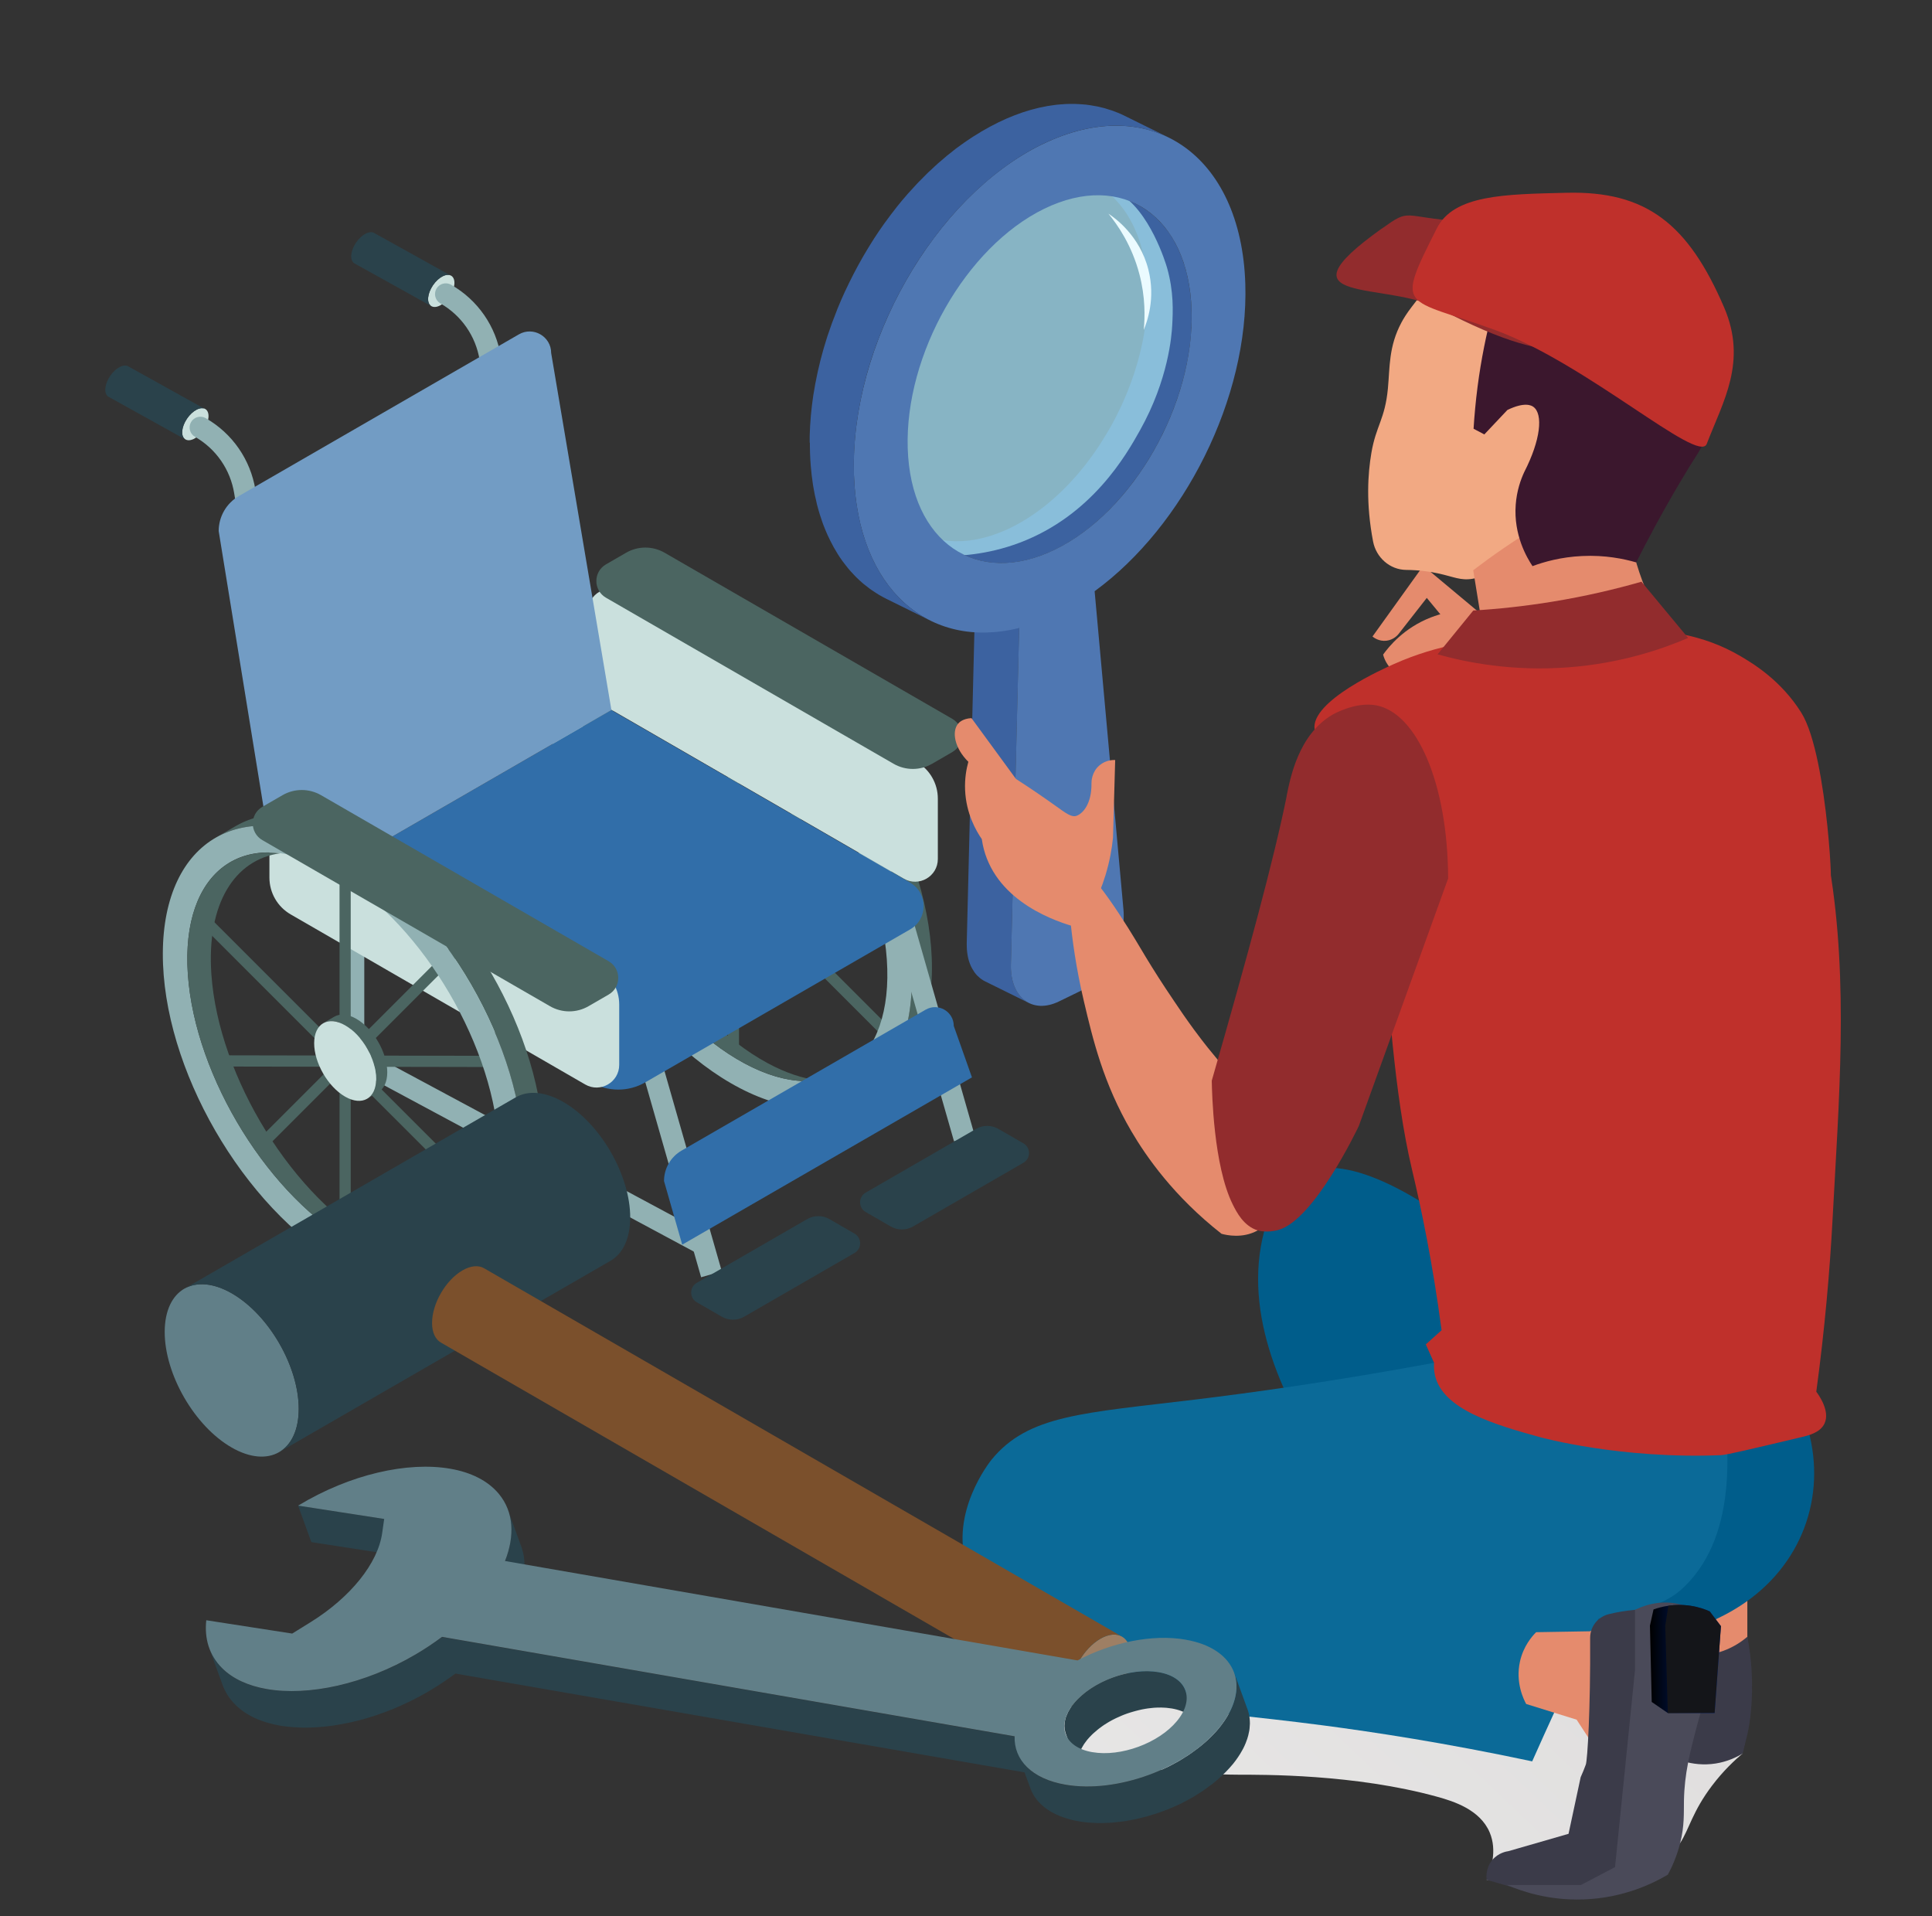 <svg width="121" height="120" viewBox="0 0 121 120" fill="none" xmlns="http://www.w3.org/2000/svg">
<rect x="0" y="0" width="121" height="120" fill="#333333" stroke="none"/>
<g clip-path="url(#clip0_5304_77222)">
<path d="M26.998 19.159C26.711 18.963 26.763 18.384 27.116 17.865C27.47 17.346 27.989 17.082 28.276 17.278C28.563 17.474 28.511 18.053 28.158 18.572C27.804 19.091 27.285 19.355 26.998 19.159Z" fill="#CAE0DD"/>
<path d="M23.46 14.604L28.273 17.279C27.986 17.083 27.467 17.345 27.113 17.866C26.76 18.385 26.706 18.964 26.995 19.16L22.182 16.485C21.895 16.29 21.947 15.71 22.3 15.191C22.654 14.672 23.173 14.409 23.46 14.604Z" fill="#2A424B"/>
<path d="M11.597 27.505C11.31 27.309 11.362 26.73 11.715 26.211C12.069 25.692 12.588 25.428 12.875 25.624C13.162 25.819 13.11 26.398 12.757 26.918C12.403 27.437 11.884 27.7 11.597 27.505Z" fill="#CAE0DD"/>
<path d="M8.058 22.956L12.87 25.63C12.583 25.435 12.064 25.697 11.711 26.218C11.357 26.737 11.304 27.316 11.592 27.511L6.779 24.837C6.492 24.641 6.544 24.062 6.898 23.543C7.251 23.024 7.77 22.76 8.058 22.956Z" fill="#2A424B"/>
<path d="M45.933 65.876C46.127 65.876 46.284 65.718 46.284 65.525V42.916C46.284 42.722 46.126 42.566 45.933 42.566C45.741 42.566 45.583 42.724 45.583 42.916V65.525C45.583 65.72 45.741 65.876 45.933 65.876Z" fill="#4B6561"/>
<path d="M55.567 65.036C55.657 65.036 55.747 65.001 55.815 64.933C55.952 64.796 55.952 64.573 55.815 64.438L37.596 46.218C37.458 46.081 37.236 46.081 37.1 46.218C36.963 46.355 36.963 46.578 37.1 46.714L55.319 64.933C55.387 65.001 55.477 65.036 55.567 65.036Z" fill="#4B6561"/>
<path d="M55.598 55.434C55.792 55.434 55.949 55.277 55.949 55.083C55.949 54.889 55.792 54.731 55.598 54.731L38.309 54.7C38.114 54.7 37.958 54.856 37.958 55.05C37.958 55.244 38.114 55.402 38.309 55.402L55.598 55.434Z" fill="#4B6561"/>
<path d="M40.86 60.462C40.95 60.462 41.04 60.427 41.108 60.359L53.419 48.048C53.557 47.911 53.557 47.688 53.419 47.553C53.282 47.415 53.06 47.415 52.924 47.553L40.612 59.864C40.475 60.001 40.475 60.224 40.612 60.359C40.68 60.427 40.77 60.462 40.86 60.462Z" fill="#4B6561"/>
<path d="M48.002 57.012L47.3 57.418C47.649 57.216 47.867 56.785 47.868 56.171C47.871 54.939 47.005 53.44 45.934 52.821C45.397 52.51 44.91 52.48 44.556 52.684L45.258 52.278C45.61 52.076 46.098 52.106 46.634 52.415C47.706 53.034 48.572 54.535 48.569 55.766C48.567 56.378 48.351 56.809 48.001 57.011L48.002 57.012Z" fill="#4B6561"/>
<path d="M43.992 53.936C43.989 55.168 44.855 56.667 45.927 57.286C46.998 57.904 47.871 57.407 47.874 56.177C47.877 54.946 47.011 53.445 45.94 52.827C44.868 52.208 43.995 52.705 43.992 53.936Z" fill="#CAE0DD"/>
<path d="M55.064 67.896L53.802 68.625C55.836 67.45 57.097 64.941 57.106 61.373C57.127 54.203 52.085 45.47 45.844 41.868C42.717 40.062 39.883 39.887 37.83 41.066L39.094 40.335C41.147 39.158 43.979 39.333 47.105 41.139C53.344 44.741 58.386 53.474 58.367 60.644C58.358 64.212 57.095 66.719 55.063 67.896H55.064Z" fill="#4B6561"/>
<path d="M34.513 48.326C34.492 55.497 39.535 64.229 45.775 67.832C52.014 71.434 57.089 68.542 57.109 61.373C57.13 54.203 52.088 45.47 45.847 41.868C39.608 38.265 34.533 41.157 34.513 48.326ZM45.003 43.113C50.376 46.002 55.094 53.598 55.541 60.081C55.987 66.563 51.993 69.476 46.62 66.587C41.247 63.697 36.529 56.101 36.083 49.619C35.636 43.136 39.63 40.223 45.003 43.113Z" fill="#91B1B3"/>
<path d="M41.867 42.048C39.014 42.441 37.253 45.2 37.557 49.619C38.004 56.102 42.722 63.698 48.095 66.587C49.209 67.187 50.263 67.533 51.232 67.653C49.9 67.835 48.332 67.507 46.621 66.587C41.248 63.698 36.53 56.102 36.084 49.619C35.73 44.481 38.166 41.591 41.867 42.048Z" fill="#4B6561"/>
<path d="M57.406 47.709L38.958 37.057C38.012 36.511 36.829 37.195 36.829 38.286V42.067C36.829 43.017 37.335 43.896 38.159 44.371L56.607 55.023C57.552 55.569 58.736 54.885 58.736 53.793V50.013C58.736 49.062 58.229 48.184 57.406 47.709Z" fill="#CAE0DD"/>
<path d="M41.159 65.471L45.206 79.613L43.911 79.984L39.863 65.841L41.159 65.471Z" fill="#91B1B3"/>
<path d="M17.255 43.314C17.291 43.314 17.327 43.311 17.363 43.304C17.731 43.245 17.98 42.899 17.921 42.531L16 30.689C15.692 28.785 14.556 27.144 12.884 26.185C12.56 26 12.148 26.111 11.964 26.434C11.779 26.758 11.889 27.17 12.213 27.354C13.531 28.11 14.427 29.404 14.67 30.905L16.59 42.748C16.644 43.079 16.93 43.314 17.255 43.314Z" fill="#91B1B3"/>
<path d="M32.625 34.961C32.661 34.961 32.697 34.958 32.734 34.952C33.101 34.892 33.351 34.546 33.291 34.178L31.37 22.335C31.063 20.433 29.926 18.791 28.254 17.832C27.93 17.647 27.518 17.758 27.334 18.081C27.149 18.405 27.26 18.817 27.583 19.001C28.901 19.757 29.797 21.051 30.04 22.55L31.96 34.393C32.014 34.724 32.3 34.959 32.625 34.959V34.961Z" fill="#91B1B3"/>
<path d="M56.998 56.96L61.045 71.103L59.75 71.473L55.703 57.331L56.998 56.96Z" fill="#91B1B3"/>
<path d="M57.005 55.279C58.129 55.928 58.129 57.55 57.005 58.198L40.408 67.781C39.365 68.384 38.081 68.384 37.038 67.781L17.472 56.485L38.284 44.468L57.007 55.277L57.005 55.279Z" fill="#316EA9"/>
<path d="M14.96 31.063L32.496 20.939C33.396 20.42 34.519 21.069 34.519 22.107L38.292 44.462L17.469 56.485L13.696 33.254C13.696 32.351 14.178 31.516 14.96 31.063Z" fill="#729CC4"/>
<path d="M55.784 76.803L54.217 75.899C53.75 75.629 53.75 74.954 54.217 74.684L61.127 70.695C61.561 70.444 62.096 70.444 62.53 70.695L64.097 71.599C64.564 71.869 64.564 72.544 64.097 72.814L57.187 76.803C56.753 77.054 56.218 77.054 55.784 76.803Z" fill="#2A424B"/>
<path d="M55.964 47.829L37.952 37.43C37.149 36.966 37.149 35.806 37.952 35.342L39.213 34.613C39.959 34.182 40.877 34.182 41.624 34.613L59.636 45.012C60.44 45.476 60.44 46.636 59.636 47.1L58.376 47.829C57.629 48.26 56.711 48.26 55.964 47.829Z" fill="#4B6561"/>
<path d="M22.46 65.577L44.387 77.349L43.749 78.536L21.823 66.764L22.46 65.577Z" fill="#91B1B3"/>
<path d="M21.467 57.975H22.815V66.174H21.467V57.975Z" fill="#91B1B3"/>
<path d="M42.69 72.051L57.971 63.229C58.754 62.776 59.734 63.342 59.734 64.246L60.873 67.467L42.727 77.943L41.587 73.959C41.587 73.171 42.007 72.444 42.689 72.051H42.69Z" fill="#316EA9"/>
<path d="M45.205 82.454L43.638 81.55C43.171 81.28 43.171 80.604 43.638 80.335L50.548 76.345C50.982 76.094 51.517 76.094 51.951 76.345L53.518 77.25C53.985 77.519 53.985 78.195 53.518 78.465L46.608 82.454C46.174 82.705 45.639 82.705 45.205 82.454Z" fill="#2A424B"/>
<path d="M37.45 60.599L19.002 49.947C18.057 49.401 16.874 50.085 16.874 51.177V54.958C16.874 55.907 17.38 56.786 18.204 57.261L36.652 67.913C37.597 68.459 38.781 67.775 38.781 66.683V62.903C38.781 61.953 38.274 61.074 37.45 60.599Z" fill="#CAE0DD"/>
<path d="M21.615 77.261C21.809 77.261 21.965 77.104 21.965 76.911V54.302C21.965 54.108 21.808 53.952 21.615 53.952C21.422 53.952 21.265 54.109 21.265 54.302V76.911C21.265 77.105 21.422 77.261 21.615 77.261Z" fill="#4B6561"/>
<path d="M31.252 76.423C31.342 76.423 31.432 76.388 31.5 76.32C31.637 76.183 31.637 75.96 31.5 75.825L13.281 57.605C13.143 57.468 12.921 57.468 12.785 57.605C12.648 57.743 12.648 57.965 12.785 58.101L31.005 76.32C31.072 76.388 31.162 76.423 31.252 76.423Z" fill="#4B6561"/>
<path d="M31.284 66.82C31.478 66.82 31.634 66.663 31.634 66.469C31.634 66.275 31.478 66.118 31.284 66.118L13.994 66.086C13.8 66.086 13.643 66.242 13.643 66.436C13.643 66.63 13.8 66.788 13.994 66.788L31.284 66.82Z" fill="#4B6561"/>
<path d="M16.544 71.847C16.634 71.847 16.724 71.813 16.791 71.745L29.103 59.433C29.24 59.296 29.24 59.074 29.103 58.938C28.965 58.801 28.743 58.801 28.607 58.938L16.296 71.249C16.159 71.387 16.159 71.609 16.296 71.745C16.364 71.813 16.454 71.847 16.544 71.847Z" fill="#4B6561"/>
<path d="M23.687 68.398L22.985 68.804C23.334 68.602 23.552 68.171 23.553 67.557C23.556 66.325 22.69 64.826 21.619 64.207C21.082 63.896 20.595 63.866 20.241 64.07L20.943 63.664C21.295 63.462 21.783 63.492 22.319 63.802C23.391 64.42 24.257 65.921 24.254 67.152C24.252 67.764 24.036 68.195 23.686 68.397L23.687 68.398Z" fill="#4B6561"/>
<path d="M19.676 65.322C19.673 66.555 20.539 68.054 21.61 68.672C22.682 69.291 23.555 68.794 23.558 67.563C23.561 66.33 22.695 64.831 21.623 64.213C20.552 63.594 19.679 64.091 19.676 65.322Z" fill="#CAE0DD"/>
<path d="M30.749 79.282L29.487 80.011C31.521 78.835 32.782 76.326 32.791 72.758C32.812 65.588 27.77 56.855 21.529 53.253C18.402 51.448 15.568 51.273 13.515 52.451L14.779 51.721C16.832 50.544 19.664 50.719 22.79 52.524C29.029 56.126 34.071 64.859 34.052 72.029C34.043 75.597 32.78 78.105 30.748 79.282H30.749Z" fill="#4B6561"/>
<path d="M10.198 59.713C10.177 66.883 15.22 75.616 21.46 79.218C27.699 82.821 32.774 79.928 32.794 72.76C32.815 65.589 27.773 56.857 21.532 53.254C15.293 49.652 10.218 52.544 10.198 59.713ZM20.686 54.498C26.059 57.387 30.778 64.983 31.224 71.466C31.671 77.948 27.677 80.861 22.304 77.972C16.931 75.082 12.213 67.486 11.766 61.004C11.32 54.521 15.313 51.608 20.686 54.498Z" fill="#91B1B3"/>
<path d="M17.547 53.434C14.694 53.826 12.933 56.585 13.238 61.005C13.684 67.487 18.402 75.083 23.775 77.973C24.889 78.572 25.944 78.918 26.912 79.038C25.581 79.221 24.012 78.893 22.302 77.973C16.928 75.083 12.21 67.487 11.764 61.005C11.41 55.867 13.847 52.976 17.547 53.434Z" fill="#4B6561"/>
<path d="M34.446 63.011L16.434 52.612C15.63 52.148 15.63 50.988 16.434 50.524L17.694 49.795C18.441 49.364 19.359 49.364 20.106 49.795L38.118 60.194C38.921 60.658 38.921 61.818 38.118 62.282L36.857 63.011C36.111 63.442 35.193 63.442 34.446 63.011Z" fill="#4B6561"/>
<path style="mix-blend-mode:multiply" d="M66.2 98.404C66.514 99.883 66.222 100.701 65.865 101.179C65.175 102.1 64.045 102.033 63.194 103.324C62.995 103.624 62.743 104.005 62.73 104.524C62.689 105.911 64.402 106.837 64.549 106.915C65.043 107.769 65.537 108.622 66.031 109.476C70.89 110.831 74.841 111.121 77.565 111.135C79.058 111.14 84.834 111.084 90.025 112.52C91.042 112.802 92.693 113.322 93.297 114.748C93.783 115.894 93.372 117.11 93.109 117.719C95.02 117.813 96.934 117.91 98.845 118.003C102.866 117.773 104.498 116.546 105.228 115.413C105.795 114.536 106.004 113.43 107.223 111.822C107.929 110.888 108.645 110.225 109.139 109.806C108.941 109.248 108.742 108.689 108.543 108.131C103.505 104.902 98.467 101.676 93.429 98.447C84.351 98.43 75.273 98.417 66.198 98.401L66.2 98.404Z" fill="url(#paint0_linear_5304_77222)"/>
<path d="M109.435 95.468V102.742C109.323 102.909 108.944 103.427 108.26 103.599C107.473 103.797 106.598 103.459 106.037 102.742C105.457 100.531 104.875 98.321 104.295 96.11C104.451 95.922 105.436 94.773 107.081 94.719C108.303 94.679 109.164 95.267 109.435 95.468Z" fill="#E58B6D"/>
<path d="M107.892 103.392C108.547 103.161 109.06 102.817 109.438 102.495C109.597 103.325 109.667 104.033 109.699 104.573C109.817 106.5 109.586 107.987 109.438 108.596C109.342 108.999 109.243 109.404 109.146 109.807C108.775 110.032 108.198 110.317 107.447 110.435C105.911 110.674 104.706 110.046 104.301 109.807C104.124 109.345 103.949 108.883 103.772 108.422C103.496 106.492 103.219 104.559 102.945 102.629C103.329 102.871 105.536 104.218 107.898 103.392H107.892Z" fill="#3B3B49"/>
<path d="M111.96 86.621C114.344 90.454 114.148 95.047 111.45 98.367C108.476 102.028 103.749 102.554 102.939 102.632C101.489 102.716 99.704 102.705 97.694 102.447C94.967 102.095 92.739 101.4 91.118 100.764C89.413 99.256 76.406 87.483 79.181 77.082C79.463 76.021 79.919 74.403 81.307 73.6C86.917 70.355 100.244 84.791 101.656 86.339C105.091 86.433 108.527 86.527 111.963 86.621H111.96Z" fill="#005D8B"/>
<path d="M60.456 96.334C59.938 100.194 64.448 103.227 66.053 104.303C70.321 107.167 73.883 106.869 82.91 108.053C86.034 108.464 90.527 109.143 95.96 110.3C96.449 109.199 96.948 108.096 97.458 106.985C98.711 104.252 99.981 101.589 101.264 98.994C89.676 96.173 78.089 93.352 66.501 90.533C66.219 90.627 60.974 92.458 60.454 96.336L60.456 96.334Z" fill="#0B6A98"/>
<path d="M89.819 85.342C83.425 86.526 78.29 87.226 74.892 87.639C67.851 88.496 64.397 88.59 62.096 91.413C61.976 91.561 59.469 94.734 60.556 98.07C61.6 101.275 65.599 103.522 70.38 103.044C74.814 103.012 81.05 102.88 88.525 102.432C102.045 101.624 104.139 100.706 105.567 99.286C112.044 92.839 104.601 76.224 103.538 73.907C98.964 77.719 94.393 81.53 89.819 85.342Z" fill="#0B6A98"/>
<path d="M101.903 101.016L99.583 102.154L96.207 102.211C95.952 102.466 95.409 103.083 95.195 104.047C94.9 105.373 95.431 106.427 95.584 106.707C96.636 107.034 97.691 107.362 98.743 107.689L100.126 109.807L101.9 101.016H101.903Z" fill="#E58B6D"/>
<path d="M99.318 110.502C99.238 110.722 99.147 110.94 99.147 110.94C99.093 111.071 99.042 111.189 98.996 111.291L98.237 114.837C96.983 115.199 95.73 115.559 94.476 115.922C94.358 115.938 93.837 116.021 93.453 116.488C93.021 117.014 93.094 117.618 93.11 117.72C94.248 118.047 95.386 118.375 96.524 118.7C98.223 118.71 100.432 118.469 102.749 117.451C103.205 117.25 103.632 117.035 104.026 116.813C104.273 114.048 104.703 110.988 105.411 107.7C105.892 105.477 106.445 103.408 107.03 101.505C106.576 101.317 106.039 101.134 105.427 100.997C103.999 100.681 102.402 100.812 102.402 100.812C101.801 100.863 101.251 100.96 100.76 101.081C100.07 101.25 99.584 101.864 99.589 102.576C99.616 107.061 99.42 110.231 99.318 110.505V110.502Z" fill="#3B3B49"/>
<path d="M102.402 100.814V104.559L101.149 116.922L99.017 118.041H94.382C95.292 118.433 96.991 119.024 99.178 118.946C101.718 118.857 103.58 117.915 104.456 117.394C104.697 116.949 105.014 116.275 105.229 115.416C105.502 114.316 105.451 113.564 105.465 112.764C105.497 111.057 105.833 109.782 106.289 108.032C106.866 105.828 107.285 105.447 107.328 103.971C107.36 102.932 107.183 102.073 107.027 101.507C106.75 101.228 106.211 100.761 105.398 100.514C103.937 100.068 102.697 100.664 102.399 100.814H102.402Z" fill="#4A4A59"/>
<path d="M103.56 100.785L103.335 101.8L103.447 106.58L104.454 107.273H107.385L107.78 101.835C107.546 101.526 107.313 101.217 107.079 100.908C106.77 100.772 106.373 100.632 105.893 100.56C104.867 100.401 104.024 100.621 103.56 100.785Z" fill="url(#paint1_linear_5304_77222)"/>
<path d="M104.49 100.557L104.294 101.799L104.455 107.272H107.387L107.781 101.834L107.081 100.908C106.791 100.779 106.388 100.634 105.894 100.559C105.32 100.471 104.831 100.506 104.49 100.557Z" fill="#141519"/>
<path d="M93.063 38.708C91.756 37.616 90.446 36.523 89.138 35.431C88.078 36.907 87.018 38.383 85.958 39.86C86.014 39.905 86.352 40.182 86.835 40.123C87.294 40.066 87.549 39.755 87.598 39.693C88.186 38.942 88.773 38.193 89.359 37.441L91.356 39.86C91.71 40.136 92.196 40.174 92.572 39.953C92.99 39.709 93.2 39.194 93.063 38.708Z" fill="#E58B6D"/>
<path d="M92.823 38.265C92.217 38.193 90.99 38.125 89.6 38.67C87.919 39.328 86.98 40.496 86.623 40.992C86.66 41.137 86.725 41.309 86.827 41.489C87.095 41.961 87.484 42.211 87.697 42.326C87.632 42.396 87.176 42.903 87.278 43.609C87.364 44.213 87.825 44.718 88.451 44.895C88.515 45.357 88.582 45.818 88.647 46.28L91.358 46.782L94.206 45.4C94.324 44.825 94.42 43.929 94.155 42.909C94.069 42.576 93.956 42.283 93.838 42.028C93.862 41.615 93.889 41.204 93.913 40.791C93.849 40.348 93.704 39.744 93.365 39.097C93.191 38.764 93.003 38.488 92.823 38.262V38.265Z" fill="#E58B6D"/>
<path d="M93.608 14.902C90.899 15.922 89.324 18.032 88.414 19.218C88.097 19.632 87.914 19.93 87.772 20.195C86.964 21.707 87.05 22.998 86.924 24.324C86.739 26.27 86.18 26.643 85.888 28.366C85.668 29.663 85.539 31.525 85.995 33.909C86.186 34.913 87.047 35.681 88.07 35.689C88.881 35.697 89.546 35.793 90.062 35.906C91.049 36.118 91.474 36.373 92.239 36.242C93.17 36.083 93.691 35.517 94.587 34.709C99.532 30.24 101.475 31.174 103.491 27.969C104.626 26.162 106.457 23.247 105.461 19.919C104.538 16.838 101.767 15.329 100.989 14.94C100.052 14.599 97.003 13.627 93.61 14.905L93.608 14.902Z" fill="#F2A983"/>
<path d="M92.267 35.707C92.549 37.449 92.831 39.191 93.113 40.933C97.219 40.919 101.324 40.906 105.43 40.892C104.673 39.948 103.769 38.608 103.052 36.864C101.92 34.112 101.78 31.64 101.818 30.123C100.124 30.851 98.245 31.782 96.272 32.977C94.772 33.884 93.44 34.813 92.27 35.707H92.267Z" fill="#E58B6D"/>
<path d="M93.218 13.461C92.963 13.555 92.399 13.777 91.911 13.525C91.769 14.991 90.982 13.05 91.911 13.525C92.354 11.77 91.449 13.882 91.911 13.525C91.704 14.341 88.84 14.397 88.902 14.899C88.781 14.738 88.633 14.499 88.531 14.183C88.486 14.427 88.36 13.649 88.531 14.183C88.371 14.663 87.963 14.647 88.389 16.091C88.652 16.98 88.078 15.729 88.389 16.091C88.711 16.36 87.879 15.834 88.389 16.091C89.498 16.652 92.805 19.476 93.462 19.5C93.092 20.909 92.764 22.488 92.539 24.221C92.421 25.137 92.34 26.015 92.289 26.849C92.515 26.968 92.74 27.086 92.963 27.204C93.444 26.694 93.927 26.184 94.407 25.674C95.497 25.145 95.921 25.395 96.031 25.475C96.659 25.926 96.49 27.558 95.467 29.552C95.242 30.033 94.992 30.736 94.928 31.608C94.788 33.509 95.634 34.931 95.98 35.452C96.702 35.184 97.77 34.88 99.088 34.819C100.527 34.749 101.703 34.996 102.476 35.219C103.066 34.043 103.992 32.271 105.246 30.156C106.207 28.532 106.263 28.556 106.564 27.99C106.969 27.225 109.288 22.651 107.181 18.362C106.083 16.126 103.936 14.172 101.52 13.509C100.363 13.192 96.219 12.36 93.221 13.455L93.218 13.461Z" fill="#3B172D"/>
<path d="M83.295 46.778C83.091 46.655 82.433 46.295 82.334 45.681C82.055 43.909 86.717 41.842 87.303 41.582C90.091 40.344 92.48 40.054 96.273 39.625C99.653 39.241 101.54 39.281 102.041 39.322C104.267 39.499 106.588 39.66 109.031 41.104C109.839 41.582 111.554 42.623 112.81 44.623C114.558 47.404 114.84 57.593 114.587 54.318C115.79 61.531 115.164 68.952 114.778 76.256C114.606 79.509 114.292 83.162 113.753 87.151C113.922 87.379 114.625 88.364 114.271 89.137C114.01 89.704 113.31 89.881 112.802 90.002C109.691 90.74 108.137 91.11 107.796 91.124C101.483 91.387 96.483 90.007 96.483 90.007C93.605 89.213 90.355 88.273 89.869 86.112C89.799 85.798 89.802 85.527 89.815 85.345C89.643 84.958 89.469 84.572 89.297 84.188L90.285 83.302C89.721 79.04 88.996 75.609 88.441 73.277C86.108 63.482 87.278 49.183 83.295 46.784V46.778Z" fill="#BF302B"/>
<path d="M102.804 36.428C103.778 37.601 104.752 38.774 105.727 39.949C104.049 40.669 101.467 41.547 98.208 41.791C94.708 42.054 91.852 41.485 90.035 40.975L92.271 38.231C93.79 38.14 95.457 37.968 97.239 37.676C99.296 37.34 101.156 36.9 102.804 36.428Z" fill="#922C2D"/>
<path d="M60.55 59.324C60.55 59.275 60.547 59.227 60.547 59.179C60.547 59.13 60.547 59.082 60.547 59.034L61.065 37.958L63.833 39.324L63.314 60.403C63.312 60.553 63.314 60.695 63.325 60.835C63.336 60.969 63.355 61.101 63.376 61.224C63.376 61.229 63.376 61.235 63.379 61.24C63.403 61.361 63.432 61.476 63.467 61.586C63.47 61.597 63.475 61.605 63.478 61.616C63.513 61.718 63.551 61.815 63.594 61.906C63.602 61.922 63.61 61.935 63.618 61.951C63.655 62.027 63.696 62.096 63.741 62.163C63.755 62.185 63.768 62.206 63.782 62.228C63.835 62.306 63.894 62.378 63.956 62.443C63.969 62.456 63.983 62.469 63.996 62.483C64.05 62.537 64.104 62.585 64.16 62.628C64.179 62.644 64.2 62.657 64.219 62.673C64.291 62.724 64.367 62.773 64.447 62.813L61.68 61.447C61.599 61.407 61.524 61.361 61.452 61.307C61.433 61.294 61.411 61.278 61.392 61.262C61.336 61.216 61.28 61.168 61.229 61.117C61.215 61.103 61.202 61.09 61.188 61.076C61.132 61.017 61.081 60.956 61.03 60.886C61.025 60.878 61.019 60.867 61.014 60.859C61.001 60.837 60.987 60.816 60.974 60.795C60.95 60.757 60.923 60.719 60.899 60.676C60.883 60.647 60.867 60.615 60.85 60.583C60.842 60.566 60.834 60.553 60.826 60.537C60.821 60.523 60.813 60.513 60.807 60.502C60.783 60.448 60.762 60.395 60.74 60.338C60.73 60.309 60.719 60.276 60.708 60.247C60.705 60.236 60.703 60.228 60.697 60.218C60.695 60.207 60.689 60.196 60.687 60.185C60.673 60.137 60.657 60.089 60.646 60.04C60.633 59.992 60.622 59.944 60.614 59.893C60.614 59.887 60.614 59.879 60.611 59.874C60.611 59.868 60.611 59.863 60.609 59.858C60.603 59.823 60.595 59.791 60.59 59.753C60.582 59.705 60.577 59.659 60.571 59.611C60.566 59.565 60.56 59.517 60.558 59.471C60.555 59.426 60.552 59.377 60.55 59.329V59.324Z" fill="#3C62A0"/>
<path d="M60.331 34.717C60.331 34.717 60.328 34.717 60.325 34.717L57.558 33.351C57.652 33.397 57.748 33.442 57.848 33.483C57.88 33.496 57.912 33.507 57.944 33.52C58.009 33.547 58.076 33.571 58.14 33.595C58.199 33.617 58.258 33.633 58.318 33.652C58.368 33.668 58.417 33.684 58.468 33.697C58.527 33.714 58.589 33.727 58.65 33.743C58.699 33.754 58.747 33.767 58.795 33.778C58.954 33.81 59.112 33.834 59.276 33.853C59.313 33.858 59.354 33.861 59.391 33.867C59.512 33.877 59.635 33.885 59.759 33.891C59.786 33.891 59.81 33.893 59.837 33.893C59.968 33.893 60.102 33.893 60.237 33.888C60.272 33.888 60.306 33.883 60.341 33.88C60.438 33.875 60.535 33.867 60.631 33.856C60.685 33.85 60.741 33.842 60.795 33.834C60.87 33.824 60.943 33.816 61.018 33.802C61.08 33.791 61.141 33.781 61.203 33.767C61.267 33.754 61.332 33.743 61.396 33.727C61.461 33.714 61.525 33.697 61.59 33.679C61.651 33.663 61.713 33.646 61.777 33.63C61.847 33.611 61.917 33.59 61.987 33.569C62.043 33.553 62.099 33.534 62.156 33.515C62.228 33.491 62.303 33.464 62.376 33.437C62.43 33.418 62.486 33.4 62.54 33.378C62.62 33.346 62.703 33.314 62.784 33.279C62.83 33.26 62.875 33.241 62.924 33.222C63.05 33.166 63.178 33.11 63.305 33.045C63.447 32.975 63.589 32.903 63.729 32.825C63.772 32.801 63.815 32.777 63.858 32.753C63.954 32.699 64.051 32.642 64.145 32.586C64.198 32.554 64.252 32.519 64.306 32.487C64.392 32.433 64.478 32.377 64.564 32.32C64.62 32.283 64.674 32.248 64.727 32.21C64.808 32.154 64.891 32.098 64.972 32.039C65.031 31.996 65.09 31.953 65.149 31.91C65.227 31.853 65.302 31.792 65.377 31.733C65.439 31.684 65.503 31.636 65.565 31.585C65.635 31.529 65.704 31.467 65.774 31.408C65.844 31.349 65.914 31.29 65.981 31.231C66.043 31.177 66.102 31.121 66.163 31.067C66.247 30.992 66.33 30.917 66.41 30.839C66.467 30.785 66.526 30.729 66.582 30.672C66.671 30.587 66.757 30.498 66.843 30.409C66.896 30.353 66.953 30.297 67.006 30.238C67.106 30.133 67.202 30.025 67.299 29.915C67.344 29.864 67.39 29.813 67.436 29.762C67.586 29.588 67.734 29.413 67.879 29.231C67.895 29.209 67.913 29.188 67.93 29.166C68.085 28.968 68.238 28.767 68.386 28.56C68.418 28.514 68.45 28.471 68.483 28.426C68.633 28.214 68.78 27.999 68.923 27.779C68.95 27.736 68.976 27.693 69.006 27.647C69.129 27.451 69.25 27.255 69.368 27.054C69.392 27.011 69.419 26.968 69.446 26.925C69.578 26.697 69.704 26.466 69.825 26.233C69.851 26.182 69.878 26.128 69.905 26.077C70.013 25.865 70.117 25.653 70.219 25.436C70.235 25.401 70.254 25.366 70.27 25.328C70.372 25.105 70.469 24.877 70.563 24.649C70.592 24.579 70.619 24.512 70.646 24.442C70.697 24.314 70.748 24.182 70.796 24.05C70.826 23.97 70.855 23.889 70.885 23.806C70.922 23.699 70.96 23.589 70.998 23.481C71.027 23.393 71.057 23.304 71.084 23.218C71.113 23.124 71.142 23.03 71.169 22.936C71.196 22.843 71.226 22.749 71.253 22.655C71.277 22.566 71.301 22.477 71.325 22.389C71.352 22.292 71.376 22.196 71.4 22.099C71.422 22.013 71.441 21.93 71.462 21.844C71.486 21.742 71.508 21.643 71.529 21.541C71.545 21.463 71.561 21.385 71.577 21.307C71.599 21.203 71.618 21.095 71.636 20.991C71.65 20.915 71.663 20.843 71.674 20.768C71.693 20.65 71.709 20.532 71.725 20.413C71.733 20.357 71.741 20.298 71.749 20.242C71.771 20.067 71.792 19.893 71.805 19.715C71.805 19.71 71.805 19.705 71.805 19.702C71.822 19.533 71.832 19.367 71.84 19.2C71.843 19.146 71.846 19.09 71.849 19.036C71.854 18.918 71.856 18.8 71.859 18.682C71.859 18.62 71.859 18.561 71.859 18.5C71.859 18.347 71.859 18.196 71.854 18.043C71.849 17.839 71.835 17.641 71.822 17.445C71.822 17.429 71.819 17.413 71.816 17.396C71.803 17.235 71.784 17.074 71.765 16.919C71.757 16.865 71.752 16.811 71.744 16.758C71.728 16.637 71.706 16.516 71.687 16.398C71.677 16.341 71.669 16.285 71.658 16.231C71.634 16.105 71.607 15.979 71.577 15.856C71.567 15.815 71.559 15.775 71.55 15.735C71.51 15.568 71.465 15.405 71.416 15.246C71.408 15.222 71.4 15.201 71.392 15.177C71.349 15.04 71.304 14.905 71.253 14.774C71.194 14.618 71.132 14.468 71.065 14.32C71.062 14.312 71.059 14.307 71.057 14.299C70.979 14.127 70.896 13.963 70.807 13.802C70.751 13.7 70.694 13.604 70.635 13.507C70.622 13.488 70.611 13.467 70.598 13.445C70.522 13.325 70.442 13.209 70.361 13.099C70.34 13.069 70.319 13.043 70.297 13.013C70.235 12.933 70.174 12.852 70.106 12.774C70.077 12.739 70.05 12.707 70.02 12.675C69.953 12.6 69.886 12.527 69.817 12.455C69.792 12.431 69.768 12.404 69.744 12.38C69.65 12.288 69.553 12.197 69.457 12.114C69.438 12.098 69.419 12.084 69.4 12.068C69.32 12.001 69.234 11.934 69.151 11.872C69.119 11.848 69.084 11.824 69.049 11.8C68.974 11.746 68.896 11.695 68.815 11.647C68.783 11.625 68.751 11.607 68.716 11.585C68.606 11.521 68.493 11.459 68.38 11.4L71.148 12.769C71.263 12.825 71.373 12.887 71.483 12.954C71.516 12.973 71.55 12.994 71.583 13.016C71.661 13.064 71.738 13.115 71.816 13.169C71.851 13.193 71.883 13.217 71.918 13.241C72.004 13.303 72.087 13.37 72.168 13.437C72.187 13.453 72.205 13.467 72.224 13.483C72.324 13.566 72.418 13.657 72.511 13.749C72.536 13.773 72.56 13.8 72.584 13.824C72.654 13.893 72.721 13.966 72.788 14.044C72.817 14.076 72.844 14.111 72.874 14.143C72.938 14.221 73.003 14.299 73.064 14.382C73.086 14.412 73.11 14.438 73.132 14.468C73.139 14.479 73.148 14.489 73.156 14.5C73.228 14.602 73.301 14.707 73.368 14.817C73.381 14.836 73.392 14.857 73.403 14.876C73.454 14.959 73.505 15.04 73.55 15.126C73.558 15.142 73.566 15.158 73.574 15.174C73.663 15.335 73.746 15.499 73.824 15.67C73.827 15.678 73.829 15.684 73.832 15.692C73.899 15.839 73.961 15.99 74.02 16.145C74.02 16.151 74.025 16.156 74.025 16.159C74.071 16.285 74.114 16.414 74.157 16.543C74.165 16.567 74.176 16.591 74.184 16.618C74.184 16.618 74.184 16.618 74.184 16.621C74.229 16.771 74.272 16.921 74.312 17.077C74.312 17.085 74.315 17.096 74.318 17.104C74.329 17.144 74.337 17.184 74.345 17.225C74.366 17.321 74.39 17.415 74.409 17.515C74.415 17.544 74.42 17.573 74.425 17.6C74.436 17.657 74.447 17.71 74.455 17.767C74.466 17.828 74.479 17.888 74.487 17.952C74.495 18.008 74.503 18.067 74.511 18.127C74.519 18.18 74.527 18.234 74.533 18.29C74.538 18.322 74.543 18.355 74.546 18.39C74.559 18.513 74.573 18.639 74.584 18.768C74.584 18.784 74.586 18.8 74.589 18.816C74.589 18.819 74.589 18.824 74.589 18.827C74.6 18.972 74.611 19.12 74.616 19.27C74.616 19.318 74.618 19.367 74.621 19.415C74.624 19.517 74.627 19.616 74.627 19.718C74.627 19.769 74.627 19.82 74.627 19.871C74.627 19.933 74.627 19.992 74.627 20.054C74.627 20.094 74.627 20.132 74.627 20.172C74.627 20.25 74.621 20.33 74.616 20.411C74.616 20.464 74.613 20.521 74.608 20.575C74.608 20.593 74.608 20.612 74.608 20.631C74.6 20.778 74.589 20.926 74.576 21.074C74.576 21.079 74.576 21.087 74.576 21.093C74.562 21.251 74.543 21.412 74.525 21.57C74.525 21.586 74.519 21.6 74.519 21.616C74.511 21.672 74.503 21.731 74.495 21.788C74.482 21.876 74.471 21.965 74.457 22.056C74.452 22.086 74.447 22.115 74.441 22.145C74.431 22.217 74.417 22.292 74.404 22.365C74.393 22.432 74.382 22.496 74.369 22.563C74.361 22.604 74.353 22.644 74.345 22.681C74.329 22.759 74.312 22.837 74.296 22.912C74.286 22.966 74.275 23.02 74.264 23.073C74.254 23.122 74.24 23.167 74.229 23.216C74.21 23.302 74.189 23.385 74.168 23.471C74.157 23.516 74.146 23.565 74.135 23.61C74.122 23.661 74.106 23.712 74.092 23.763C74.068 23.852 74.044 23.94 74.02 24.029C74.009 24.072 73.999 24.115 73.985 24.158C73.969 24.209 73.953 24.26 73.937 24.311C73.907 24.405 73.88 24.499 73.851 24.593C73.837 24.633 73.827 24.676 73.813 24.716C73.797 24.762 73.781 24.81 73.765 24.856C73.727 24.963 73.692 25.073 73.652 25.18C73.636 25.226 73.623 25.272 73.607 25.315C73.593 25.352 73.577 25.387 73.564 25.425C73.515 25.554 73.464 25.685 73.413 25.814C73.395 25.862 73.376 25.913 73.357 25.964C73.349 25.986 73.338 26.005 73.33 26.023C73.236 26.252 73.14 26.477 73.038 26.7C73.032 26.71 73.029 26.718 73.024 26.729C73.013 26.756 72.997 26.78 72.987 26.807C72.887 27.022 72.783 27.237 72.675 27.449C72.648 27.5 72.621 27.553 72.595 27.604C72.474 27.838 72.348 28.069 72.216 28.297C72.192 28.34 72.165 28.383 72.138 28.428C72.02 28.627 71.9 28.826 71.776 29.019C71.749 29.062 71.72 29.108 71.693 29.15C71.55 29.37 71.406 29.585 71.255 29.795C71.242 29.813 71.231 29.829 71.218 29.848C71.199 29.875 71.177 29.902 71.156 29.929C71.008 30.133 70.855 30.337 70.7 30.533C70.686 30.549 70.675 30.565 70.662 30.584C70.657 30.589 70.651 30.595 70.649 30.6C70.504 30.78 70.356 30.957 70.206 31.129C70.192 31.145 70.179 31.161 70.165 31.177C70.133 31.215 70.101 31.247 70.069 31.284C69.972 31.392 69.876 31.499 69.776 31.606C69.749 31.633 69.725 31.663 69.698 31.692C69.672 31.722 69.642 31.749 69.612 31.778C69.527 31.867 69.438 31.955 69.352 32.041C69.317 32.076 69.282 32.114 69.248 32.149C69.226 32.17 69.204 32.189 69.18 32.21C69.1 32.288 69.017 32.363 68.933 32.438C68.891 32.479 68.847 32.519 68.805 32.557C68.786 32.573 68.77 32.586 68.751 32.602C68.681 32.664 68.614 32.72 68.544 32.779C68.493 32.822 68.442 32.868 68.391 32.911C68.372 32.927 68.354 32.941 68.335 32.957C68.273 33.008 68.209 33.056 68.147 33.104C68.093 33.147 68.042 33.19 67.986 33.23C67.962 33.249 67.938 33.265 67.916 33.281C67.857 33.324 67.798 33.367 67.742 33.41C67.693 33.445 67.642 33.483 67.594 33.518C67.562 33.539 67.53 33.56 67.497 33.582C67.444 33.62 67.387 33.657 67.334 33.692C67.293 33.719 67.253 33.746 67.213 33.773C67.167 33.802 67.122 33.829 67.076 33.858C67.022 33.891 66.969 33.926 66.915 33.958C66.888 33.974 66.859 33.993 66.832 34.009C66.765 34.049 66.695 34.087 66.628 34.124C66.585 34.148 66.544 34.172 66.502 34.197C66.488 34.205 66.475 34.213 66.461 34.218C66.338 34.285 66.212 34.35 66.085 34.411C66.083 34.411 66.078 34.414 66.075 34.417C65.954 34.476 65.833 34.532 65.715 34.583C65.707 34.586 65.702 34.589 65.694 34.591C65.648 34.613 65.6 34.629 65.554 34.648C65.484 34.677 65.415 34.707 65.347 34.733C65.334 34.739 65.323 34.742 65.31 34.747C65.256 34.768 65.2 34.787 65.146 34.806C65.09 34.827 65.031 34.849 64.974 34.868C64.958 34.873 64.942 34.879 64.926 34.884C64.87 34.903 64.813 34.919 64.757 34.938C64.706 34.954 64.655 34.97 64.604 34.986C64.585 34.991 64.566 34.994 64.547 34.999C64.483 35.018 64.421 35.032 64.36 35.048C64.314 35.058 64.268 35.072 64.223 35.083C64.204 35.088 64.185 35.09 64.166 35.093C64.102 35.107 64.037 35.12 63.973 35.133C63.93 35.142 63.885 35.152 63.842 35.16C63.823 35.163 63.807 35.166 63.788 35.168C63.713 35.182 63.638 35.19 63.565 35.201C63.522 35.206 63.482 35.214 63.439 35.219C63.425 35.219 63.415 35.219 63.401 35.222C63.305 35.233 63.208 35.241 63.111 35.246C63.082 35.246 63.05 35.252 63.02 35.254C63.015 35.254 63.012 35.254 63.007 35.254C62.873 35.26 62.738 35.262 62.607 35.26C62.602 35.26 62.593 35.26 62.588 35.26C62.569 35.26 62.548 35.257 62.529 35.257C62.406 35.254 62.282 35.246 62.161 35.233C62.14 35.233 62.118 35.233 62.097 35.227C62.081 35.227 62.062 35.222 62.046 35.219C61.882 35.201 61.724 35.176 61.565 35.144C61.56 35.144 61.555 35.144 61.549 35.142C61.506 35.133 61.463 35.12 61.42 35.109C61.359 35.096 61.297 35.08 61.238 35.064C61.187 35.05 61.139 35.034 61.088 35.018C61.029 34.999 60.969 34.983 60.91 34.962C60.9 34.959 60.889 34.956 60.881 34.951C60.825 34.932 60.771 34.908 60.715 34.886C60.682 34.873 60.65 34.862 60.618 34.849C60.521 34.809 60.427 34.766 60.333 34.72L60.331 34.717Z" fill="#3C62A0"/>
<path opacity="0.8" d="M70.011 12.055C72.019 13.15 73.028 16.549 73.09 16.761C73.519 18.267 73.463 19.496 73.415 20.376C73.382 20.988 73.184 23.761 71.391 26.958C70.559 28.442 68.411 32.27 63.853 33.988C61.811 34.758 59.977 34.844 58.831 34.809C58.284 34.031 53.965 27.672 56.459 20.932C58.839 14.49 66.535 10.158 70.014 12.055H70.011Z" fill="#9CD4E8"/>
<path d="M65.276 9.036C72.034 5.742 77.738 9.664 77.993 17.775C78.219 24.915 74.144 32.954 68.556 37.023L70.362 56.967C70.539 58.924 69.264 61.281 67.581 62.099L66.325 62.711C64.645 63.53 63.26 62.47 63.311 60.403L63.829 39.324C58.157 40.741 53.707 36.854 53.481 29.715C53.226 21.603 58.517 12.326 65.273 9.033L65.276 9.036ZM56.85 28.074C57.035 33.956 61.174 36.798 66.076 34.412C70.98 32.023 74.813 25.296 74.627 19.413C74.442 13.529 70.306 10.684 65.402 13.072C60.501 15.461 56.665 22.188 56.85 28.072V28.074Z" fill="#4F77B2"/>
<path d="M50.71 27.72C50.71 27.637 50.71 27.553 50.71 27.47C50.71 27.417 50.71 27.363 50.71 27.309C50.712 27.199 50.718 27.089 50.723 26.979C50.726 26.904 50.728 26.829 50.734 26.754C50.734 26.727 50.734 26.703 50.736 26.676C50.747 26.469 50.763 26.265 50.782 26.058C50.782 26.053 50.782 26.048 50.782 26.04C50.801 25.82 50.825 25.599 50.852 25.379C50.852 25.358 50.857 25.339 50.86 25.318C50.871 25.237 50.881 25.159 50.892 25.079C50.908 24.955 50.924 24.834 50.943 24.711C50.949 24.671 50.957 24.631 50.965 24.59C50.981 24.488 51 24.386 51.018 24.284C51.034 24.193 51.048 24.102 51.064 24.01C51.075 23.957 51.088 23.9 51.099 23.847C51.12 23.739 51.142 23.635 51.163 23.527C51.179 23.452 51.193 23.38 51.209 23.305C51.222 23.24 51.241 23.173 51.255 23.108C51.281 22.99 51.308 22.875 51.338 22.757C51.354 22.692 51.367 22.631 51.383 22.566C51.402 22.497 51.424 22.424 51.44 22.354C51.472 22.231 51.504 22.11 51.539 21.989C51.555 21.93 51.571 21.871 51.587 21.815C51.609 21.742 51.633 21.672 51.652 21.603C51.689 21.474 51.73 21.345 51.77 21.216C51.789 21.16 51.805 21.101 51.824 21.044C51.845 20.98 51.869 20.916 51.891 20.851C51.942 20.701 51.993 20.553 52.046 20.403C52.068 20.341 52.089 20.279 52.111 20.218C52.13 20.167 52.151 20.116 52.17 20.067C52.237 19.887 52.307 19.708 52.377 19.53C52.403 19.463 52.428 19.394 52.454 19.326C52.465 19.3 52.478 19.273 52.489 19.243C52.618 18.929 52.752 18.618 52.895 18.309C52.9 18.296 52.905 18.282 52.913 18.269C52.929 18.234 52.948 18.199 52.964 18.164C53.104 17.866 53.246 17.571 53.397 17.279C53.434 17.206 53.469 17.136 53.507 17.064C53.676 16.742 53.85 16.422 54.03 16.108C54.065 16.049 54.1 15.99 54.135 15.928C54.296 15.652 54.465 15.378 54.634 15.11C54.672 15.051 54.709 14.989 54.747 14.93C54.943 14.627 55.144 14.331 55.353 14.039C55.369 14.014 55.386 13.99 55.404 13.966C55.431 13.929 55.461 13.894 55.487 13.856C55.691 13.572 55.904 13.295 56.118 13.021C56.137 13 56.153 12.976 56.169 12.954C56.175 12.946 56.183 12.938 56.188 12.93C56.387 12.681 56.591 12.436 56.8 12.2C56.819 12.178 56.835 12.157 56.854 12.136C56.897 12.085 56.942 12.039 56.988 11.991C57.122 11.84 57.256 11.693 57.393 11.548C57.428 11.51 57.463 11.47 57.501 11.432C57.538 11.392 57.578 11.354 57.619 11.314C57.737 11.191 57.858 11.07 57.981 10.949C58.029 10.901 58.078 10.85 58.126 10.804C58.156 10.775 58.188 10.748 58.217 10.721C58.33 10.614 58.443 10.509 58.558 10.404C58.617 10.351 58.674 10.294 58.735 10.241C58.76 10.219 58.784 10.198 58.81 10.176C58.904 10.093 59.001 10.012 59.098 9.932C59.167 9.873 59.237 9.808 59.31 9.749C59.337 9.728 59.361 9.709 59.388 9.688C59.474 9.618 59.559 9.551 59.645 9.484C59.718 9.427 59.79 9.366 59.865 9.309C59.898 9.285 59.93 9.264 59.962 9.239C60.043 9.178 60.123 9.121 60.206 9.062C60.273 9.014 60.34 8.96 60.41 8.915C60.453 8.885 60.499 8.856 60.542 8.826C60.617 8.775 60.692 8.724 60.77 8.673C60.826 8.635 60.88 8.598 60.936 8.563C60.998 8.523 61.062 8.485 61.124 8.448C61.199 8.402 61.272 8.356 61.347 8.311C61.385 8.286 61.425 8.262 61.462 8.238C61.556 8.184 61.65 8.131 61.744 8.08C61.803 8.048 61.862 8.013 61.922 7.98C61.94 7.97 61.959 7.959 61.975 7.948C62.147 7.857 62.319 7.768 62.49 7.683C62.496 7.683 62.501 7.677 62.504 7.674C62.67 7.594 62.837 7.516 63.001 7.444C63.011 7.438 63.019 7.436 63.03 7.43C63.094 7.403 63.159 7.377 63.221 7.352C63.317 7.312 63.411 7.272 63.508 7.234C63.524 7.229 63.543 7.224 63.559 7.215C63.634 7.186 63.709 7.162 63.784 7.132C63.862 7.103 63.943 7.073 64.02 7.046C64.042 7.038 64.064 7.033 64.088 7.025C64.165 6.998 64.243 6.977 64.321 6.952C64.391 6.931 64.461 6.907 64.531 6.888C64.557 6.88 64.582 6.875 64.608 6.867C64.694 6.842 64.783 6.821 64.869 6.799C64.93 6.783 64.995 6.765 65.057 6.751C65.084 6.746 65.108 6.74 65.135 6.735C65.226 6.716 65.314 6.697 65.403 6.681C65.465 6.671 65.524 6.654 65.585 6.644C65.61 6.638 65.634 6.638 65.658 6.633C65.763 6.617 65.865 6.601 65.967 6.587C66.023 6.579 66.082 6.569 66.138 6.563C66.154 6.563 66.173 6.563 66.189 6.558C66.326 6.542 66.46 6.534 66.595 6.526C66.635 6.526 66.678 6.518 66.718 6.515C66.724 6.515 66.729 6.515 66.737 6.515C66.922 6.507 67.107 6.504 67.29 6.507C67.298 6.507 67.309 6.507 67.317 6.507C67.344 6.507 67.37 6.512 67.4 6.512C67.569 6.518 67.738 6.528 67.904 6.544C67.934 6.547 67.964 6.544 67.993 6.55C68.039 6.555 68.084 6.563 68.133 6.569C68.184 6.574 68.235 6.582 68.286 6.59C68.39 6.606 68.492 6.622 68.594 6.644C68.635 6.652 68.675 6.657 68.715 6.665C68.726 6.665 68.739 6.671 68.75 6.671C68.809 6.684 68.868 6.7 68.927 6.714C69.01 6.732 69.094 6.751 69.177 6.775C69.247 6.794 69.316 6.818 69.383 6.84C69.464 6.864 69.545 6.888 69.622 6.915C69.636 6.92 69.652 6.923 69.665 6.928C69.743 6.955 69.818 6.987 69.896 7.017C69.942 7.036 69.985 7.049 70.03 7.068C70.165 7.124 70.299 7.183 70.428 7.248L73.195 8.614C73.064 8.55 72.932 8.49 72.798 8.434C72.752 8.415 72.707 8.399 72.664 8.38C72.572 8.346 72.484 8.311 72.392 8.278C72.312 8.252 72.231 8.227 72.151 8.201C72.081 8.179 72.014 8.158 71.944 8.139C71.861 8.115 71.778 8.096 71.692 8.077C71.622 8.061 71.55 8.042 71.48 8.026C71.44 8.018 71.399 8.013 71.359 8.005C71.257 7.986 71.155 7.967 71.05 7.951C70.999 7.943 70.948 7.938 70.897 7.929C70.822 7.919 70.747 7.913 70.669 7.905C70.503 7.889 70.334 7.878 70.165 7.873C70.127 7.873 70.092 7.868 70.055 7.868C69.872 7.865 69.689 7.868 69.502 7.876C69.456 7.876 69.408 7.884 69.362 7.887C69.228 7.895 69.094 7.905 68.959 7.919C68.884 7.927 68.809 7.938 68.734 7.948C68.632 7.962 68.53 7.975 68.425 7.994C68.342 8.007 68.256 8.026 68.17 8.042C68.082 8.058 67.99 8.077 67.902 8.096C67.813 8.115 67.725 8.139 67.636 8.16C67.55 8.182 67.464 8.203 67.376 8.227C67.279 8.254 67.183 8.284 67.089 8.313C67.011 8.337 66.933 8.359 66.855 8.386C66.756 8.418 66.654 8.456 66.554 8.493C66.479 8.52 66.404 8.547 66.329 8.576C66.216 8.619 66.103 8.668 65.991 8.713C65.926 8.74 65.865 8.764 65.8 8.791C65.626 8.866 65.448 8.947 65.271 9.033C65.075 9.129 64.879 9.231 64.686 9.336C64.627 9.368 64.568 9.403 64.509 9.435C64.377 9.51 64.243 9.586 64.112 9.666C64.037 9.712 63.964 9.757 63.889 9.803C63.771 9.878 63.653 9.953 63.535 10.031C63.459 10.082 63.384 10.133 63.309 10.184C63.197 10.262 63.084 10.343 62.974 10.423C62.893 10.482 62.81 10.541 62.732 10.6C62.625 10.681 62.52 10.761 62.415 10.845C62.33 10.912 62.241 10.979 62.158 11.049C62.061 11.129 61.964 11.21 61.868 11.293C61.771 11.373 61.677 11.454 61.583 11.537C61.5 11.612 61.417 11.687 61.331 11.765C61.218 11.87 61.103 11.972 60.99 12.079C60.91 12.154 60.832 12.232 60.754 12.31C60.633 12.428 60.512 12.552 60.392 12.672C60.316 12.75 60.241 12.828 60.169 12.906C60.032 13.051 59.898 13.198 59.763 13.349C59.702 13.419 59.637 13.488 59.575 13.561C59.369 13.8 59.165 14.044 58.964 14.294C58.939 14.323 58.918 14.353 58.894 14.385C58.679 14.659 58.467 14.938 58.263 15.22C58.22 15.281 58.174 15.341 58.129 15.402C57.922 15.695 57.718 15.99 57.522 16.293C57.484 16.352 57.447 16.414 57.407 16.473C57.235 16.742 57.069 17.015 56.907 17.292C56.873 17.351 56.838 17.41 56.803 17.472C56.623 17.786 56.448 18.105 56.279 18.427C56.242 18.5 56.207 18.572 56.169 18.642C56.019 18.935 55.877 19.23 55.737 19.528C55.716 19.576 55.691 19.625 55.667 19.673C55.525 19.982 55.391 20.293 55.262 20.607C55.222 20.701 55.187 20.797 55.147 20.894C55.077 21.074 55.007 21.251 54.94 21.431C54.897 21.544 54.857 21.656 54.816 21.769C54.763 21.917 54.712 22.067 54.661 22.217C54.62 22.338 54.58 22.459 54.54 22.582C54.5 22.711 54.459 22.84 54.422 22.969C54.384 23.098 54.344 23.227 54.309 23.358C54.274 23.482 54.242 23.602 54.21 23.726C54.175 23.86 54.14 23.994 54.108 24.128C54.078 24.247 54.051 24.362 54.025 24.48C53.992 24.62 53.963 24.759 53.933 24.899C53.912 25.006 53.888 25.111 53.869 25.218C53.839 25.363 53.813 25.511 53.788 25.656C53.77 25.758 53.754 25.86 53.737 25.959C53.711 26.123 53.689 26.284 53.665 26.448C53.654 26.528 53.641 26.606 53.633 26.686C53.603 26.928 53.576 27.17 53.552 27.411C53.552 27.417 53.552 27.422 53.552 27.43C53.531 27.664 53.515 27.895 53.504 28.125C53.498 28.201 53.498 28.276 53.493 28.351C53.485 28.515 53.48 28.678 53.477 28.842C53.477 28.925 53.477 29.008 53.477 29.092C53.477 29.301 53.477 29.51 53.482 29.72C53.49 29.999 53.507 30.275 53.528 30.544C53.528 30.568 53.533 30.592 53.536 30.616C53.555 30.839 53.579 31.056 53.606 31.271C53.614 31.344 53.625 31.416 53.635 31.489C53.66 31.658 53.686 31.821 53.716 31.985C53.729 32.063 53.743 32.141 53.759 32.216C53.794 32.391 53.831 32.562 53.872 32.731C53.885 32.788 53.896 32.847 53.909 32.903C53.966 33.129 54.027 33.351 54.094 33.566C54.119 33.644 54.145 33.716 54.172 33.792C54.221 33.937 54.269 34.084 54.323 34.226C54.408 34.452 54.497 34.672 54.596 34.887C54.599 34.892 54.602 34.898 54.604 34.906C54.709 35.134 54.822 35.354 54.94 35.569C55.015 35.708 55.096 35.842 55.176 35.974C55.192 36.001 55.208 36.03 55.227 36.057C55.332 36.221 55.439 36.382 55.552 36.535C55.581 36.575 55.611 36.613 55.643 36.653C55.729 36.766 55.815 36.876 55.904 36.983C55.941 37.029 55.981 37.074 56.022 37.12C56.113 37.225 56.207 37.324 56.301 37.421C56.336 37.456 56.368 37.49 56.403 37.525C56.532 37.651 56.663 37.775 56.8 37.89C56.824 37.912 56.851 37.931 56.878 37.952C56.991 38.046 57.106 38.135 57.221 38.223C57.267 38.258 57.315 38.29 57.361 38.322C57.466 38.395 57.573 38.465 57.681 38.532C57.726 38.561 57.772 38.588 57.817 38.615C57.97 38.704 58.123 38.789 58.282 38.867L55.514 37.501C55.356 37.423 55.203 37.337 55.05 37.249C55.004 37.222 54.959 37.192 54.913 37.163C54.806 37.096 54.698 37.026 54.594 36.953C54.548 36.921 54.5 36.889 54.454 36.854C54.336 36.768 54.223 36.677 54.111 36.586C54.084 36.564 54.057 36.546 54.033 36.521C53.896 36.406 53.764 36.282 53.635 36.156C53.6 36.121 53.568 36.087 53.533 36.052C53.44 35.955 53.346 35.853 53.254 35.751C53.214 35.705 53.174 35.66 53.136 35.614C53.048 35.507 52.959 35.397 52.876 35.284C52.846 35.244 52.814 35.206 52.787 35.166C52.776 35.15 52.766 35.136 52.755 35.123C52.653 34.983 52.556 34.838 52.462 34.688C52.446 34.661 52.43 34.632 52.414 34.605C52.344 34.492 52.275 34.379 52.21 34.261C52.199 34.24 52.189 34.218 52.178 34.197C52.06 33.985 51.95 33.765 51.845 33.537C51.842 33.531 51.84 33.526 51.837 33.52C51.74 33.308 51.649 33.086 51.563 32.86C51.563 32.852 51.558 32.847 51.555 32.839C51.504 32.705 51.459 32.562 51.413 32.423C51.389 32.347 51.362 32.278 51.338 32.2C51.338 32.197 51.335 32.192 51.335 32.189C51.273 31.988 51.217 31.784 51.163 31.575C51.161 31.561 51.158 31.548 51.155 31.537C51.142 31.48 51.128 31.422 51.118 31.365C51.085 31.234 51.056 31.102 51.026 30.968C51.018 30.93 51.013 30.89 51.005 30.85C50.989 30.772 50.978 30.694 50.962 30.616C50.946 30.53 50.93 30.444 50.916 30.358C50.903 30.281 50.895 30.2 50.884 30.12C50.873 30.047 50.863 29.975 50.855 29.899C50.849 29.854 50.841 29.808 50.836 29.763C50.817 29.593 50.801 29.419 50.785 29.245C50.785 29.22 50.779 29.199 50.777 29.175C50.777 29.169 50.777 29.164 50.777 29.159C50.761 28.957 50.747 28.756 50.739 28.549C50.736 28.482 50.734 28.415 50.731 28.348C50.726 28.209 50.723 28.069 50.723 27.929C50.723 27.86 50.723 27.79 50.723 27.72H50.71Z" fill="#3C62A0"/>
<path d="M69.419 13.381C69.806 13.636 71.371 14.734 71.918 16.868C72.388 18.693 71.832 20.18 71.631 20.661C71.711 19.853 71.738 18.613 71.362 17.177C70.885 15.344 69.983 14.066 69.419 13.381Z" fill="#EBFBFF"/>
<path d="M67.653 58.125C68.176 57.346 68.796 56.241 69.231 54.821C69.499 53.943 69.639 53.14 69.706 52.464L69.843 47.592C69.73 47.587 69.266 47.584 68.863 47.925C68.359 48.349 68.356 48.967 68.359 49.05C68.375 50.319 67.835 50.934 67.433 51.084C67.111 51.202 66.783 50.945 66.034 50.41C65.468 50.005 64.652 49.439 63.627 48.776C62.698 47.506 61.772 46.239 60.843 44.97C60.29 45.002 60.065 45.246 60.003 45.321C59.6 45.81 59.775 46.846 60.647 47.705C60.523 48.151 60.413 48.754 60.443 49.466C60.505 50.956 61.141 52.04 61.49 52.547C61.554 53.004 61.667 53.403 61.804 53.755C63.012 56.874 66.767 57.905 67.655 58.125H67.653Z" fill="#E58B6D"/>
<path d="M67.188 54.142C68.116 53.804 70.913 58.514 71.383 59.303C71.517 59.529 71.939 60.246 72.548 61.199C72.832 61.644 73.125 62.087 73.568 62.742C73.92 63.265 74.279 63.797 74.795 64.498C76.142 66.328 76.504 66.519 77.283 67.745C77.608 68.261 77.64 68.376 78.496 70.035C79.221 71.439 79.822 72.561 80.209 73.272C80.549 74.88 79.938 76.407 78.765 77.054C77.82 77.575 76.819 77.349 76.504 77.263C73.514 74.915 71.794 72.44 70.857 70.843C69.094 67.831 68.441 65.069 67.883 62.699C67.386 60.592 67.147 58.791 67.024 57.486C66.659 54.891 66.9 54.246 67.188 54.142Z" fill="#E58B6D"/>
<path d="M80.576 49.865C80.81 48.708 81.32 46.016 83.432 44.768C83.508 44.722 84.895 43.925 86.2 44.172C88.726 44.655 90.674 49.028 90.696 55.011C88.83 60.178 86.968 65.342 85.102 70.509C84.962 70.804 82.3 76.363 80.093 77.013C79.347 77.233 78.767 77.05 78.767 77.05C77.89 76.777 77.447 75.912 77.2 75.413C76.005 73 75.906 68.437 75.892 67.675C78.158 59.783 79.776 53.843 80.582 49.865H80.576Z" fill="#922C2D"/>
<path d="M86.535 14.316C79.778 19.143 86.802 17.567 90.188 19.347C98.126 23.529 100.156 21.855 100.475 19.438C100.795 17.021 95.361 14.137 91.535 13.866C87.709 13.595 88.396 12.994 86.533 14.324L86.535 14.316Z" fill="#922C2D"/>
<path d="M89.983 14.31C87.349 19.528 87.908 18.574 93.638 20.668C99.376 22.764 106.389 29.1 106.892 27.797C107.907 25.15 109.445 22.666 107.983 19.256C105.734 14.03 103.117 11.947 98.106 12.072C94.235 12.165 91.046 12.19 89.983 14.31Z" fill="#BF302B"/>
<path d="M14.526 80.996C16.845 82.335 18.717 85.578 18.709 88.241C18.702 90.904 16.817 91.979 14.498 90.64C12.181 89.303 10.307 86.058 10.315 83.395C10.322 80.732 12.207 79.657 14.526 80.996Z" fill="#617F88"/>
<path d="M38.242 78.95L17.482 90.936C18.238 90.499 18.705 89.567 18.709 88.243C18.716 85.58 16.845 82.335 14.526 80.998C13.364 80.328 12.311 80.263 11.55 80.7L32.31 68.713C33.072 68.276 34.124 68.341 35.287 69.011C37.605 70.35 39.477 73.593 39.47 76.256C39.466 77.581 38.997 78.514 38.242 78.95Z" fill="#2A424B"/>
<path d="M68.914 102.624C67.86 103.233 67.007 104.708 67.01 105.92C67.014 107.133 67.871 107.621 68.925 107.011C69.979 106.402 70.832 104.927 70.829 103.715C70.825 102.502 69.968 102.014 68.914 102.624Z" fill="#9E7F64"/>
<path d="M27.619 84.078L67.571 107.145C67.228 106.946 67.014 106.523 67.012 105.92C67.008 104.707 67.861 103.232 68.915 102.623C69.444 102.318 69.923 102.288 70.269 102.487L30.317 79.42C29.971 79.221 29.492 79.251 28.963 79.556C27.909 80.165 27.056 81.64 27.06 82.853C27.06 83.456 27.274 83.879 27.619 84.078Z" fill="#7B502C"/>
<path d="M24.059 95.117L18.67 94.283L19.5 96.571L24.892 97.404L24.059 95.117Z" fill="#2A424B"/>
<path d="M32.6 99.633C32.62 99.569 32.638 99.505 32.655 99.439C32.676 99.364 32.699 99.289 32.718 99.212C32.732 99.147 32.745 99.085 32.759 99.019C32.773 98.954 32.787 98.888 32.798 98.824C32.801 98.813 32.8 98.804 32.801 98.797C32.808 98.756 32.812 98.714 32.816 98.674C32.829 98.587 32.837 98.498 32.844 98.413C32.849 98.364 32.85 98.316 32.851 98.267C32.853 98.219 32.86 98.169 32.857 98.119C32.858 98.087 32.855 98.06 32.855 98.028C32.855 97.983 32.853 97.943 32.85 97.899C32.845 97.818 32.84 97.735 32.829 97.653C32.825 97.616 32.82 97.577 32.816 97.54C32.814 97.525 32.814 97.509 32.811 97.491C32.797 97.391 32.777 97.294 32.754 97.198C32.753 97.195 32.751 97.189 32.75 97.186C32.727 97.096 32.703 97.007 32.674 96.919C32.664 96.891 32.654 96.863 32.643 96.835L31.812 94.551C31.854 94.666 31.887 94.784 31.919 94.905C31.92 94.908 31.922 94.914 31.924 94.916C31.951 95.027 31.971 95.141 31.987 95.255C31.991 95.292 31.996 95.331 32 95.368C32.008 95.451 32.015 95.531 32.021 95.615C32.024 95.658 32.023 95.699 32.026 95.743C32.027 95.822 32.025 95.902 32.022 95.983C32.021 96.031 32.02 96.079 32.015 96.128C32.008 96.213 32 96.302 31.987 96.389C31.983 96.429 31.98 96.472 31.972 96.512C31.961 96.586 31.944 96.659 31.93 96.734C31.916 96.8 31.906 96.861 31.889 96.927C31.872 97 31.849 97.078 31.826 97.154C31.808 97.217 31.791 97.284 31.771 97.349C31.729 97.485 31.68 97.62 31.625 97.755L32.456 100.039C32.507 99.909 32.555 99.78 32.596 99.651C32.597 99.644 32.601 99.636 32.602 99.63L32.6 99.633Z" fill="#2A424B"/>
<path d="M67.512 110.631C67.506 110.598 67.505 110.561 67.502 110.527C67.497 110.487 67.494 110.444 67.492 110.403C67.492 110.368 67.494 110.333 67.497 110.297C67.5 110.251 67.502 110.206 67.51 110.158C67.514 110.125 67.523 110.09 67.53 110.056C67.541 110.001 67.554 109.949 67.568 109.893C67.578 109.86 67.589 109.828 67.602 109.794C67.628 109.718 67.661 109.643 67.699 109.565C67.711 109.538 67.723 109.509 67.738 109.481C67.762 109.434 67.79 109.389 67.818 109.343C67.841 109.303 67.864 109.263 67.891 109.221C67.921 109.175 67.957 109.127 67.992 109.083C68.028 109.034 68.062 108.987 68.101 108.938C68.189 108.832 68.288 108.729 68.388 108.629C68.415 108.6 68.447 108.573 68.478 108.545C68.559 108.471 68.645 108.395 68.734 108.324C68.766 108.3 68.794 108.274 68.827 108.249C68.884 108.206 68.942 108.165 68.999 108.122C69.042 108.091 69.087 108.058 69.13 108.029C69.191 107.988 69.256 107.948 69.321 107.909C69.366 107.883 69.406 107.855 69.451 107.829C69.582 107.753 69.717 107.681 69.855 107.614C69.898 107.592 69.941 107.573 69.985 107.554C70.067 107.517 70.148 107.478 70.231 107.445C70.284 107.425 70.339 107.402 70.391 107.379C70.459 107.355 70.528 107.329 70.596 107.304C70.652 107.284 70.71 107.262 70.769 107.247C70.833 107.224 70.897 107.207 70.963 107.189C71.023 107.17 71.081 107.155 71.142 107.139C71.205 107.122 71.273 107.107 71.337 107.09C71.396 107.078 71.454 107.063 71.513 107.05C71.584 107.037 71.653 107.025 71.724 107.011C71.781 107.003 71.835 106.993 71.889 106.985C71.974 106.973 72.059 106.964 72.142 106.956C72.188 106.952 72.237 106.947 72.283 106.942C72.435 106.931 72.586 106.927 72.733 106.93C72.806 106.932 72.881 106.936 72.956 106.94C72.992 106.943 73.029 106.942 73.066 106.947C73.178 106.957 73.288 106.971 73.393 106.989C74.288 107.144 74.861 107.569 75.065 108.126L74.234 105.842C74.029 105.285 73.457 104.86 72.561 104.706C72.453 104.688 72.346 104.673 72.235 104.663C72.199 104.661 72.16 104.659 72.124 104.656C72.059 104.652 71.994 104.647 71.929 104.645C71.924 104.647 71.913 104.645 71.907 104.644C71.76 104.641 71.609 104.645 71.457 104.657C71.445 104.658 71.434 104.655 71.422 104.657C71.388 104.66 71.353 104.666 71.319 104.669C71.236 104.677 71.15 104.687 71.066 104.698C71.044 104.7 71.02 104.703 70.999 104.707C70.966 104.713 70.933 104.718 70.898 104.725C70.829 104.738 70.757 104.748 70.687 104.765C70.658 104.772 70.629 104.773 70.603 104.779C70.571 104.788 70.542 104.795 70.509 104.801C70.445 104.815 70.381 104.832 70.315 104.85C70.283 104.859 70.253 104.863 70.221 104.872C70.193 104.882 70.165 104.892 70.135 104.897C70.068 104.915 70.006 104.935 69.94 104.956C69.91 104.967 69.877 104.973 69.843 104.985C69.818 104.994 69.793 105.004 69.765 105.014C69.698 105.039 69.627 105.064 69.56 105.089C69.527 105.101 69.493 105.114 69.46 105.126C69.44 105.133 69.419 105.144 69.399 105.151C69.316 105.185 69.235 105.224 69.153 105.261C69.121 105.276 69.087 105.288 69.054 105.303C69.043 105.307 69.036 105.313 69.026 105.32C68.888 105.386 68.752 105.458 68.622 105.535C68.616 105.537 68.608 105.54 68.603 105.545C68.564 105.569 68.528 105.592 68.492 105.614C68.427 105.654 68.362 105.694 68.301 105.735C68.255 105.765 68.213 105.796 68.167 105.829C68.109 105.869 68.052 105.912 67.995 105.956C67.983 105.966 67.97 105.974 67.957 105.982C67.937 105.999 67.918 106.016 67.899 106.032C67.81 106.103 67.727 106.178 67.646 106.252C67.615 106.279 67.584 106.31 67.556 106.336C67.453 106.437 67.357 106.539 67.269 106.644C67.258 106.658 67.244 106.673 67.234 106.689C67.208 106.721 67.185 106.755 67.16 106.789C67.126 106.837 67.089 106.882 67.058 106.928C67.032 106.97 67.009 107.01 66.986 107.05C66.958 107.095 66.93 107.141 66.906 107.187C66.9 107.196 66.894 107.208 66.891 107.215C66.882 107.234 66.876 107.253 66.867 107.272C66.829 107.349 66.799 107.424 66.77 107.501C66.764 107.519 66.754 107.535 66.75 107.55C66.743 107.565 66.742 107.581 66.739 107.598C66.721 107.653 66.709 107.708 66.7 107.762C66.696 107.785 66.689 107.807 66.684 107.831C66.682 107.841 66.683 107.854 66.681 107.864C66.676 107.911 66.673 107.956 66.671 108.001C66.668 108.028 66.665 108.054 66.665 108.08C66.665 108.089 66.668 108.098 66.667 108.104C66.667 108.146 66.673 108.188 66.677 108.227C66.681 108.255 66.679 108.284 66.683 108.311C66.685 108.317 66.688 108.325 66.69 108.331C66.696 108.373 66.708 108.413 66.719 108.454C66.728 108.479 66.729 108.507 66.74 108.535C66.744 108.546 66.748 108.558 66.752 108.569L67.584 110.853C67.57 110.816 67.562 110.778 67.552 110.74C67.54 110.7 67.529 110.66 67.523 110.618L67.512 110.631Z" fill="#2A424B"/>
<path d="M77.386 105.106C77.392 105.123 77.393 105.142 77.395 105.157C77.416 105.273 77.427 105.39 77.433 105.511C77.434 105.53 77.434 105.549 77.434 105.565C77.436 105.685 77.431 105.808 77.417 105.933C77.414 105.953 77.412 105.973 77.41 105.993C77.393 106.12 77.37 106.249 77.336 106.379C77.329 106.397 77.325 106.418 77.318 106.436C77.286 106.556 77.245 106.676 77.197 106.799C77.189 106.821 77.183 106.845 77.172 106.868C77.117 107.003 77.05 107.142 76.977 107.28C76.965 107.3 76.956 107.319 76.945 107.339C76.87 107.475 76.787 107.61 76.696 107.745C76.684 107.765 76.669 107.783 76.655 107.805C76.555 107.949 76.446 108.094 76.328 108.239C76.211 108.38 76.086 108.515 75.957 108.648C75.922 108.683 75.888 108.718 75.853 108.753C75.734 108.87 75.614 108.987 75.487 109.097C75.47 109.113 75.454 109.128 75.436 109.141C75.299 109.261 75.156 109.374 75.01 109.488C74.909 109.567 74.803 109.64 74.698 109.717C74.617 109.775 74.54 109.832 74.455 109.889C74.344 109.965 74.227 110.036 74.11 110.108C74.025 110.161 73.942 110.213 73.856 110.264C73.819 110.284 73.785 110.303 73.749 110.326C73.601 110.409 73.453 110.489 73.303 110.566C73.26 110.588 73.215 110.611 73.172 110.633C73.085 110.674 72.995 110.714 72.906 110.756C72.76 110.825 72.61 110.893 72.458 110.955C72.362 110.997 72.264 111.033 72.167 111.071C72.044 111.117 71.919 111.166 71.795 111.208C71.691 111.246 71.585 111.279 71.481 111.314C71.364 111.35 71.247 111.387 71.129 111.421C71.022 111.45 70.913 111.481 70.806 111.51C70.687 111.541 70.571 111.571 70.453 111.595C70.347 111.618 70.241 111.641 70.135 111.664C70.008 111.689 69.88 111.714 69.752 111.735C69.65 111.754 69.551 111.768 69.448 111.783C69.294 111.805 69.141 111.82 68.987 111.835C68.889 111.842 68.788 111.854 68.689 111.862C68.636 111.865 68.583 111.866 68.53 111.869C68.374 111.876 68.22 111.881 68.067 111.88C68.023 111.881 67.978 111.881 67.934 111.881C67.793 111.879 67.653 111.87 67.516 111.86C67.448 111.856 67.38 111.853 67.315 111.848C67.115 111.829 66.915 111.804 66.721 111.77C65.571 111.57 64.72 111.123 64.188 110.521L63.541 108.741L27.682 102.515C27.163 102.902 26.607 103.274 26.014 103.622C26.014 103.622 26.011 103.623 26.008 103.624C25.807 103.743 25.606 103.854 25.405 103.963C25.336 104.001 25.265 104.033 25.199 104.068C25.062 104.137 24.926 104.209 24.789 104.275C24.6 104.367 24.41 104.455 24.218 104.538C24.172 104.559 24.122 104.58 24.076 104.6C23.939 104.66 23.804 104.716 23.666 104.773C23.389 104.884 23.109 104.987 22.832 105.082C22.768 105.105 22.705 105.125 22.64 105.146C22.413 105.22 22.185 105.291 21.96 105.354C21.912 105.369 21.863 105.384 21.813 105.395C21.553 105.466 21.291 105.53 21.035 105.586C20.976 105.598 20.917 105.61 20.855 105.623C20.627 105.669 20.398 105.711 20.173 105.746C20.125 105.755 20.077 105.763 20.029 105.771C19.748 105.81 19.474 105.841 19.203 105.864C19.123 105.871 19.042 105.876 18.964 105.882C18.874 105.886 18.781 105.892 18.69 105.897C18.596 105.899 18.502 105.902 18.41 105.904C18.322 105.905 18.233 105.906 18.143 105.904C18.067 105.903 17.989 105.9 17.912 105.896C17.764 105.89 17.618 105.883 17.473 105.87C17.411 105.864 17.349 105.861 17.287 105.856C17.089 105.836 16.892 105.81 16.703 105.778C15.552 105.577 14.582 105.142 13.905 104.466C13.628 104.187 13.409 103.883 13.247 103.555C13.194 103.444 13.147 103.334 13.105 103.219L13.936 105.503C14.104 105.959 14.367 106.381 14.737 106.75C15.415 107.429 16.384 107.861 17.534 108.062C17.724 108.094 17.921 108.12 18.122 108.138C18.181 108.145 18.245 108.147 18.305 108.154C18.449 108.164 18.595 108.174 18.746 108.179C18.785 108.181 18.821 108.184 18.86 108.185C18.898 108.187 18.939 108.185 18.978 108.186C19.067 108.188 19.156 108.188 19.245 108.187C19.336 108.185 19.43 108.182 19.525 108.179C19.615 108.175 19.706 108.17 19.799 108.165C19.852 108.161 19.903 108.161 19.955 108.158C19.983 108.154 20.01 108.151 20.038 108.15C20.31 108.129 20.588 108.098 20.869 108.058C20.883 108.053 20.896 108.054 20.908 108.053C20.941 108.047 20.977 108.041 21.012 108.034C21.238 107.999 21.466 107.956 21.694 107.911C21.733 107.903 21.77 107.899 21.808 107.891C21.829 107.887 21.851 107.879 21.875 107.876C22.134 107.819 22.394 107.756 22.654 107.686C22.668 107.681 22.68 107.679 22.695 107.677C22.73 107.667 22.766 107.654 22.801 107.644C23.028 107.58 23.253 107.51 23.48 107.436C23.52 107.422 23.561 107.413 23.6 107.399C23.625 107.39 23.65 107.38 23.673 107.372C23.949 107.277 24.229 107.174 24.506 107.063C24.523 107.057 24.537 107.052 24.554 107.046C24.675 106.995 24.796 106.944 24.919 106.889C24.966 106.872 25.013 106.852 25.059 106.829C25.242 106.749 25.424 106.663 25.607 106.574C25.615 106.57 25.621 106.568 25.629 106.565C25.767 106.499 25.899 106.428 26.036 106.359C26.106 106.324 26.176 106.289 26.244 106.251C26.441 106.147 26.633 106.038 26.827 105.926C26.835 105.922 26.846 105.916 26.853 105.91C27.446 105.562 28.005 105.188 28.521 104.802L64.166 110.989L64.533 111.989C64.899 113.004 65.941 113.772 67.562 114.054C67.756 114.088 67.956 114.113 68.156 114.132C68.222 114.139 68.292 114.139 68.358 114.143C68.475 114.151 68.593 114.162 68.715 114.165C68.735 114.167 68.756 114.165 68.778 114.164C68.822 114.164 68.867 114.163 68.911 114.163C69.064 114.164 69.221 114.16 69.377 114.151C69.43 114.147 69.483 114.147 69.536 114.143C69.573 114.139 69.608 114.139 69.642 114.139C69.705 114.135 69.77 114.124 69.831 114.117C69.985 114.102 70.138 114.087 70.292 114.066C70.335 114.06 70.375 114.058 70.415 114.053C70.475 114.043 70.534 114.031 70.593 114.019C70.721 113.997 70.85 113.975 70.977 113.948C71.027 113.939 71.078 113.93 71.129 113.921C71.185 113.91 71.239 113.893 71.294 113.879C71.411 113.852 71.531 113.824 71.647 113.794C71.703 113.78 71.759 113.769 71.816 113.751C71.867 113.735 71.919 113.72 71.97 113.704C72.088 113.67 72.205 113.634 72.322 113.597C72.381 113.576 72.44 113.564 72.499 113.542C72.543 113.526 72.591 113.508 72.636 113.492C72.759 113.446 72.885 113.4 73.008 113.355C73.07 113.332 73.131 113.31 73.193 113.287C73.229 113.274 73.264 113.255 73.299 113.239C73.451 113.177 73.598 113.11 73.747 113.04C73.806 113.011 73.868 112.989 73.927 112.961C73.957 112.946 73.983 112.931 74.013 112.916C74.056 112.894 74.101 112.871 74.144 112.849C74.294 112.772 74.445 112.691 74.59 112.609C74.627 112.59 74.661 112.571 74.697 112.548C74.716 112.538 74.732 112.529 74.75 112.519C74.821 112.477 74.885 112.435 74.951 112.391C75.068 112.32 75.185 112.248 75.296 112.172C75.378 112.117 75.458 112.059 75.539 112.001C75.645 111.927 75.75 111.85 75.852 111.772C75.874 111.754 75.897 111.739 75.919 111.721C76.043 111.625 76.161 111.525 76.277 111.425C76.294 111.409 76.31 111.394 76.328 111.381C76.454 111.268 76.578 111.153 76.694 111.037C76.729 111.002 76.763 110.967 76.798 110.932C76.927 110.799 77.052 110.664 77.169 110.523C77.191 110.496 77.213 110.468 77.236 110.444C77.332 110.326 77.416 110.209 77.499 110.09C77.514 110.069 77.527 110.051 77.541 110.03C77.634 109.894 77.715 109.76 77.789 109.625C77.801 109.604 77.813 109.584 77.822 109.565C77.835 109.541 77.851 109.516 77.864 109.489C77.921 109.376 77.972 109.265 78.017 109.154C78.028 109.131 78.034 109.106 78.042 109.084C78.068 109.017 78.097 108.947 78.117 108.882C78.135 108.827 78.148 108.775 78.162 108.726C78.168 108.708 78.173 108.687 78.179 108.669C78.203 108.571 78.225 108.474 78.241 108.379C78.246 108.349 78.249 108.315 78.254 108.285C78.256 108.265 78.259 108.245 78.261 108.225C78.272 108.126 78.279 108.025 78.281 107.926C78.282 107.903 78.28 107.879 78.278 107.857C78.278 107.838 78.277 107.819 78.277 107.803C78.272 107.703 78.268 107.603 78.251 107.505C78.247 107.487 78.243 107.466 78.239 107.449C78.236 107.431 78.233 107.413 78.23 107.398C78.209 107.298 78.186 107.198 78.153 107.099C78.145 107.08 78.138 107.06 78.131 107.041L77.299 104.757C77.341 104.871 77.373 104.993 77.396 105.115L77.386 105.106Z" fill="#2A424B"/>
<path d="M74.257 102.68C77.484 103.24 78.412 105.726 76.331 108.234C74.252 110.741 69.948 112.32 66.725 111.759C64.618 111.395 63.494 110.21 63.545 108.73L27.685 102.503C27.166 102.891 26.611 103.263 26.017 103.611C22.84 105.472 19.307 106.223 16.704 105.77C15.554 105.57 14.584 105.135 13.907 104.459C13.098 103.647 12.795 102.605 12.919 101.463L18.301 102.297L19.456 101.581C21.962 100.023 23.671 97.893 23.937 95.994L24.061 95.12L18.672 94.285C21.934 92.31 25.547 91.515 28.199 91.975C29.495 92.198 30.562 92.725 31.248 93.556C32.175 94.68 32.251 96.177 31.628 97.753L67.488 103.979C69.594 102.86 72.157 102.313 74.26 102.679L74.257 102.68ZM68.414 109.723C70.192 110.033 72.564 109.162 73.708 107.78C74.856 106.396 74.347 105.026 72.566 104.717C70.787 104.408 68.417 105.28 67.268 106.661C66.121 108.045 66.633 109.414 68.411 109.724" fill="#617F88"/>
</g>
<defs>
<linearGradient id="paint0_linear_5304_77222" x1="-0.507" y1="198.03" x2="232.971" y2="-48.582" gradientUnits="userSpaceOnUse">
<stop stop-color="white"/>
<stop offset="0.85" stop-color="#BFBCBB"/>
</linearGradient>
<linearGradient id="paint1_linear_5304_77222" x1="107.78" y1="103.891" x2="103.337" y2="103.891" gradientUnits="userSpaceOnUse">
<stop stop-color="#002EA1"/>
<stop offset="1"/>
</linearGradient>
<clipPath id="clip0_5304_77222">
<rect width="120" height="120" fill="white" transform="translate(0.5)"/>
</clipPath>
</defs>
</svg>
